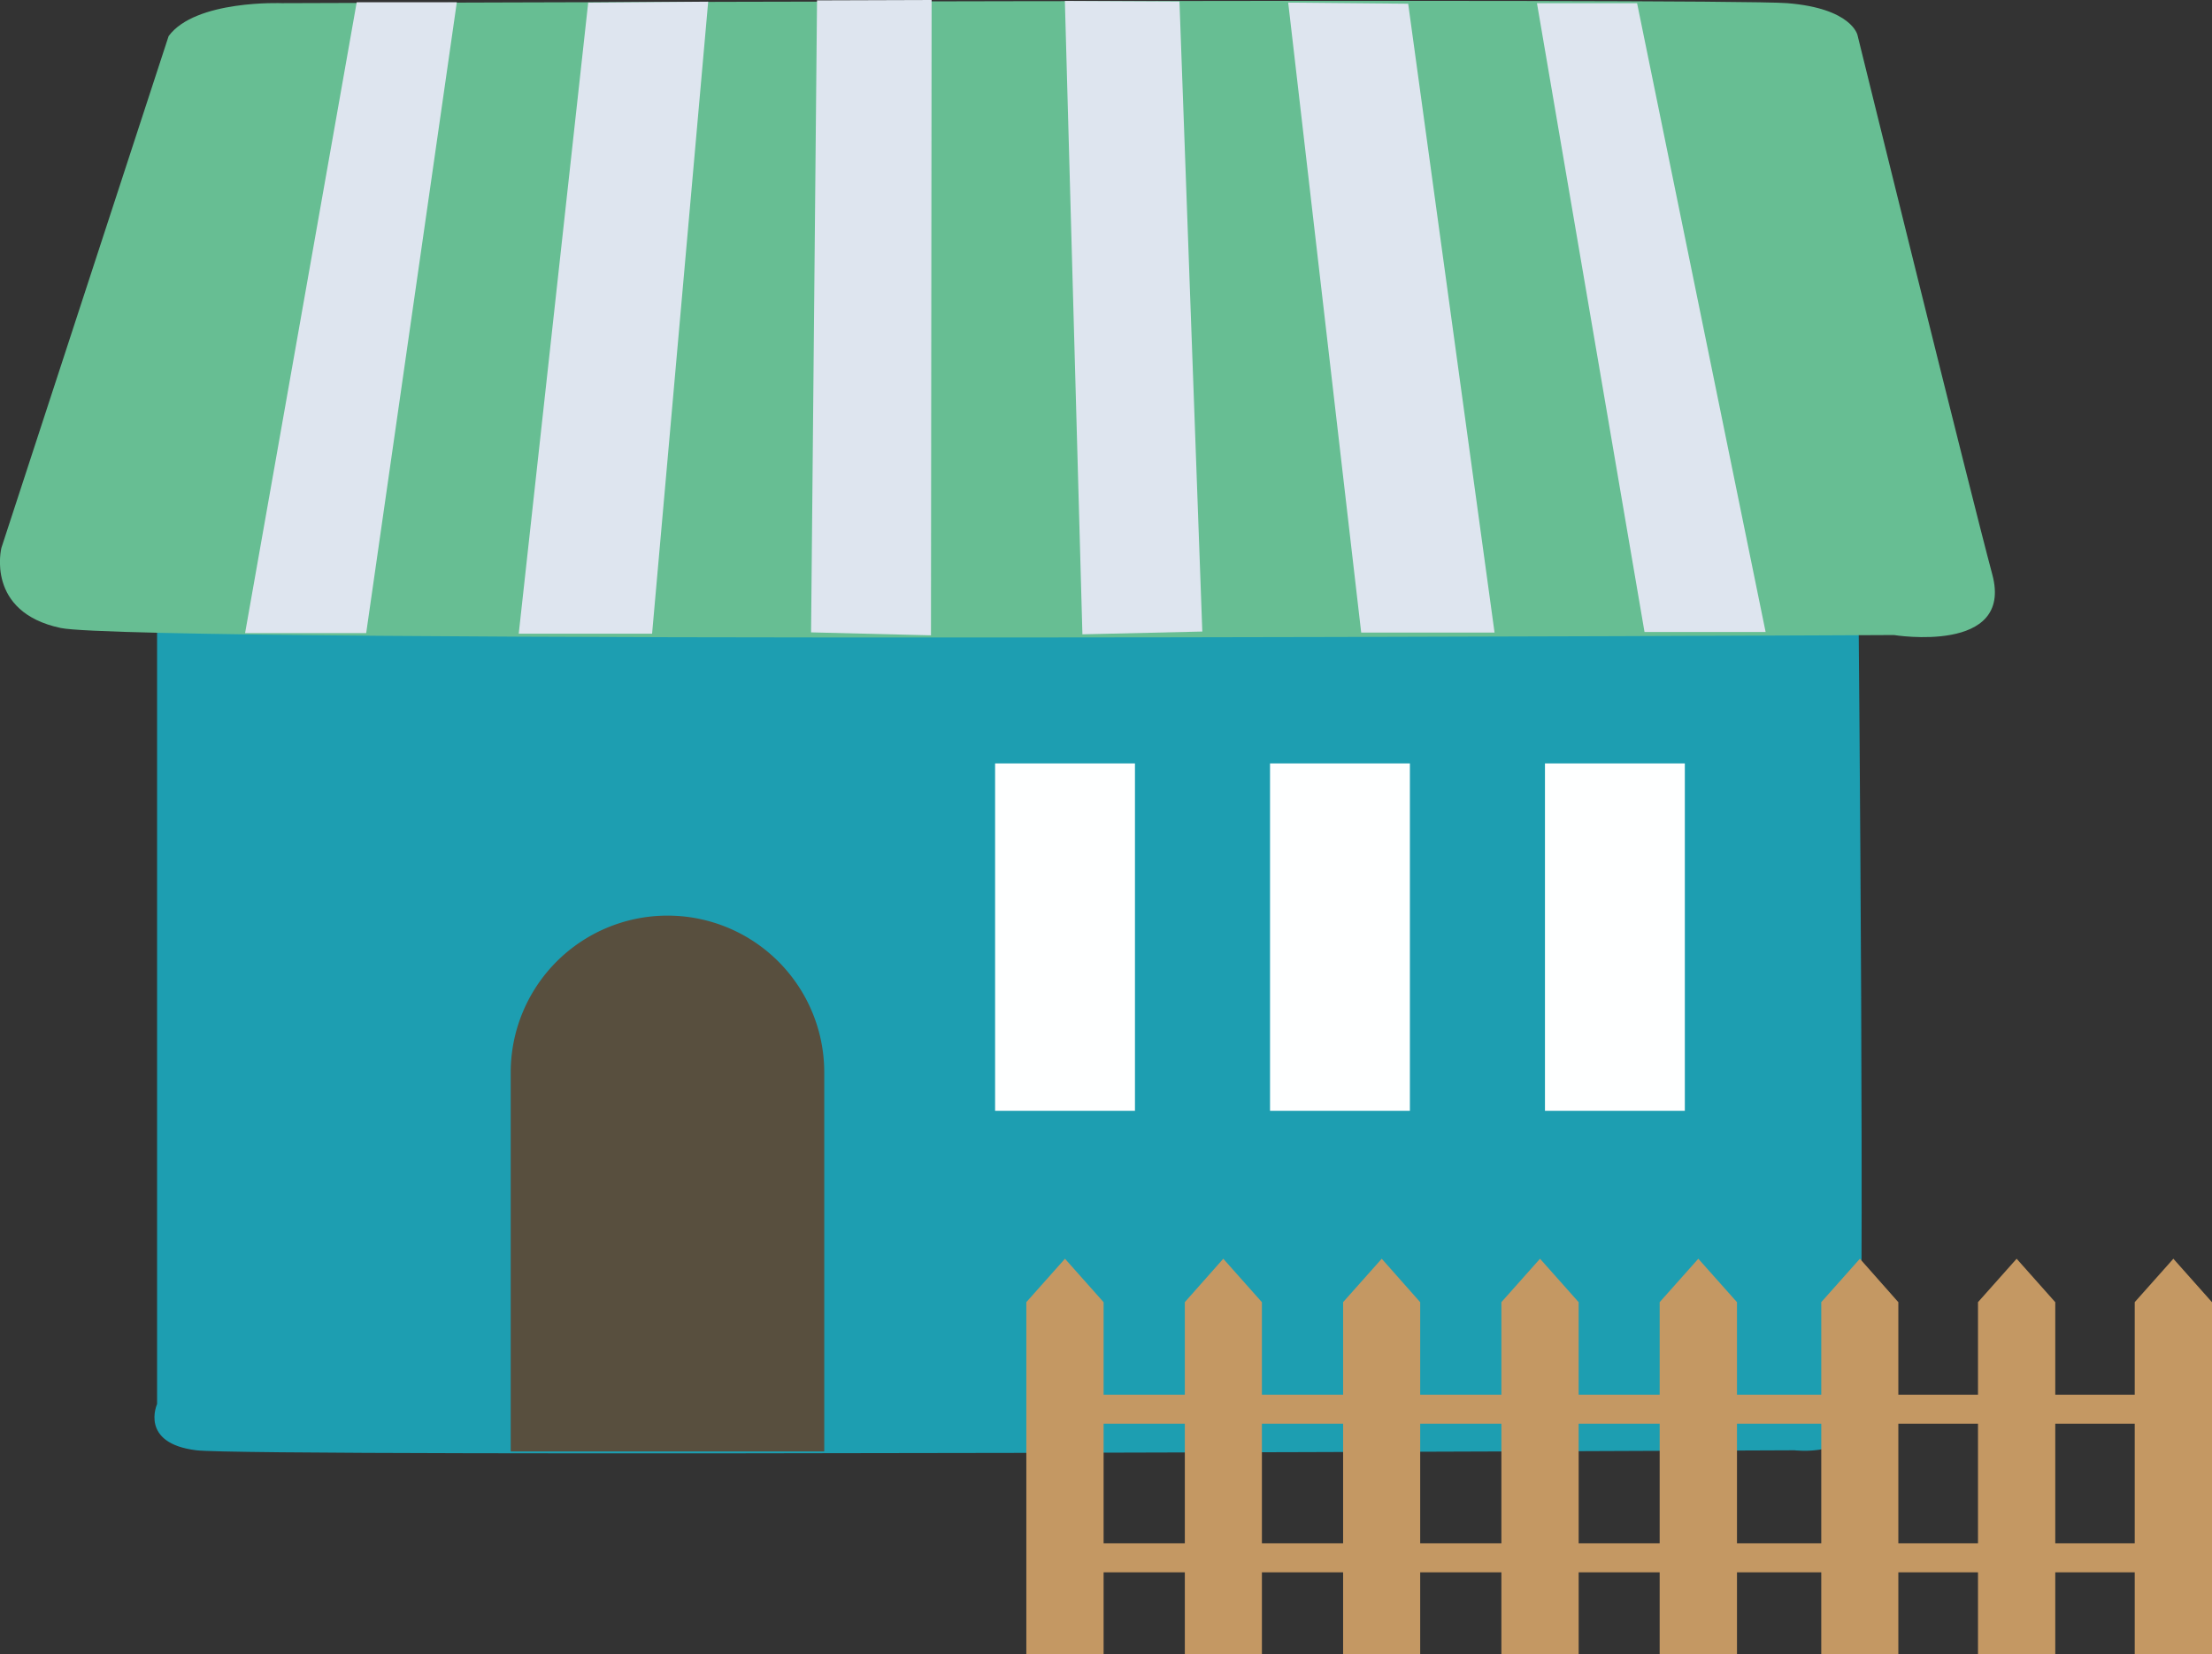 <svg xmlns="http://www.w3.org/2000/svg" width="107.006" height="80" viewBox="0 0 107.006 80">
  <rect x="0" y="0" width="107.006" height="80" fill="#333333" stroke="none"/>
  <g id="gf" transform="translate(-46.397 -0.244)">
    <path id="パス_1486" data-name="パス 1486" d="M80.236,34.4V73.1s-.863,1.9,1.9,2.237,77.307,0,77.307,0,2.758.341,3.1-1.545,0-39.255,0-39.255l-82.3-.126Z" transform="translate(-26.24 -4.948)" fill="#1d9eb1"/>
    <path id="パス_1487" data-name="パス 1487" d="M79.9,2.1l-8.09,24.754s-.781,3.1,2.869,3.873,88.684.341,88.684.341,5.8.943,4.758-2.929S161.6,2.052,161.6,2.052,161.333.758,158.2.507s-72.822,0-72.822,0S81.2.336,79.9,2.1Z" transform="translate(-25.346 -0.11)" fill="#67be93"/>
    <path id="パス_1488" data-name="パス 1488" d="M89.38.47l-5.4,30.513h5.858L94.223.47Z" transform="translate(-25.727 -0.118)" fill="#dee5ef"/>
    <path id="パス_1489" data-name="パス 1489" d="M102.18.485,98.82,31.007h6.451L107.985.44Z" transform="translate(-27.329 -0.115)" fill="#dee5ef"/>
    <path id="パス_1490" data-name="パス 1490" d="M115.088.368,114.8,30.935l5.8.144L120.631.35Z" transform="translate(-29.167 -0.106)" fill="#dee5ef"/>
    <path id="パス_1491" data-name="パス 1491" d="M159.463.52l6.218,30.414h-5.858L154.62.52Z" transform="translate(-33.872 -0.123)" fill="#dee5ef"/>
    <path id="パス_1492" data-name="パス 1492" d="M146.784.544l4.178,30.414h-6.451L140.98.49Z" transform="translate(-32.266 -0.12)" fill="#dee5ef"/>
    <path id="パス_1493" data-name="パス 1493" d="M134.254.427,135.359,30.9l-5.8.135L128.71.4Z" transform="translate(-30.8 -0.111)" fill="#dee5ef"/>
    <path id="パス_1494" data-name="パス 1494" d="M106.023,51.18a7.585,7.585,0,0,0-7.583,7.583V77.093h15.167V58.763A7.579,7.579,0,0,0,106.023,51.18Z" transform="translate(-27.337 -6.651)" fill="#584f3e"/>
    <rect id="長方形_59" data-name="長方形 59" width="6.766" height="16.802" transform="translate(94.535 37.167)" fill="#feffff"/>
    <rect id="長方形_60" data-name="長方形 60" width="6.766" height="16.802" transform="translate(107.835 37.167)" fill="#feffff"/>
    <rect id="長方形_61" data-name="長方形 61" width="6.766" height="16.802" transform="translate(121.135 37.167)" fill="#feffff"/>
    <path id="パス_1507" data-name="パス 1507" d="M128.439,69.65l-1.869,2.1V88.77h3.738V71.752Z" transform="translate(-30.524 -8.526)" fill="#c49863"/>
    <path id="パス_1508" data-name="パス 1508" d="M137.11,69.65l-1.86,2.1V88.77h3.729V71.752Z" transform="translate(-31.537 -8.526)" fill="#c49863"/>
    <path id="パス_1509" data-name="パス 1509" d="M145.789,69.65l-1.869,2.1V88.77h3.729V71.752Z" transform="translate(-32.55 -8.526)" fill="#c49863"/>
    <path id="パス_1510" data-name="パス 1510" d="M154.459,69.65l-1.869,2.1V88.77h3.738V71.752Z" transform="translate(-33.563 -8.526)" fill="#c49863"/>
    <path id="パス_1511" data-name="パス 1511" d="M163.129,69.65l-1.869,2.1V88.77H165V71.752Z" transform="translate(-34.576 -8.526)" fill="#c49863"/>
    <path id="パス_1512" data-name="パス 1512" d="M171.809,69.65l-1.869,2.1V88.77h3.729V71.752Z" transform="translate(-35.439 -8.526)" fill="#c49863"/>
    <path id="パス_1513" data-name="パス 1513" d="M180.479,69.65l-1.869,2.1V88.77h3.738V71.752Z" transform="translate(-36.527 -8.526)" fill="#c49863"/>
    <path id="パス_1514" data-name="パス 1514" d="M189.149,69.65l-1.869,2.1V88.77h3.738V71.752Z" transform="translate(-37.615 -8.526)" fill="#c49863"/>
    <rect id="長方形_64" data-name="長方形 64" width="50.819" height="1.402" transform="translate(99.364 67.701)" fill="#c49863"/>
    <rect id="長方形_65" data-name="長方形 65" width="50.819" height="1.402" transform="translate(99.217 74.889)" fill="#c49863"/>
  </g>
</svg>

